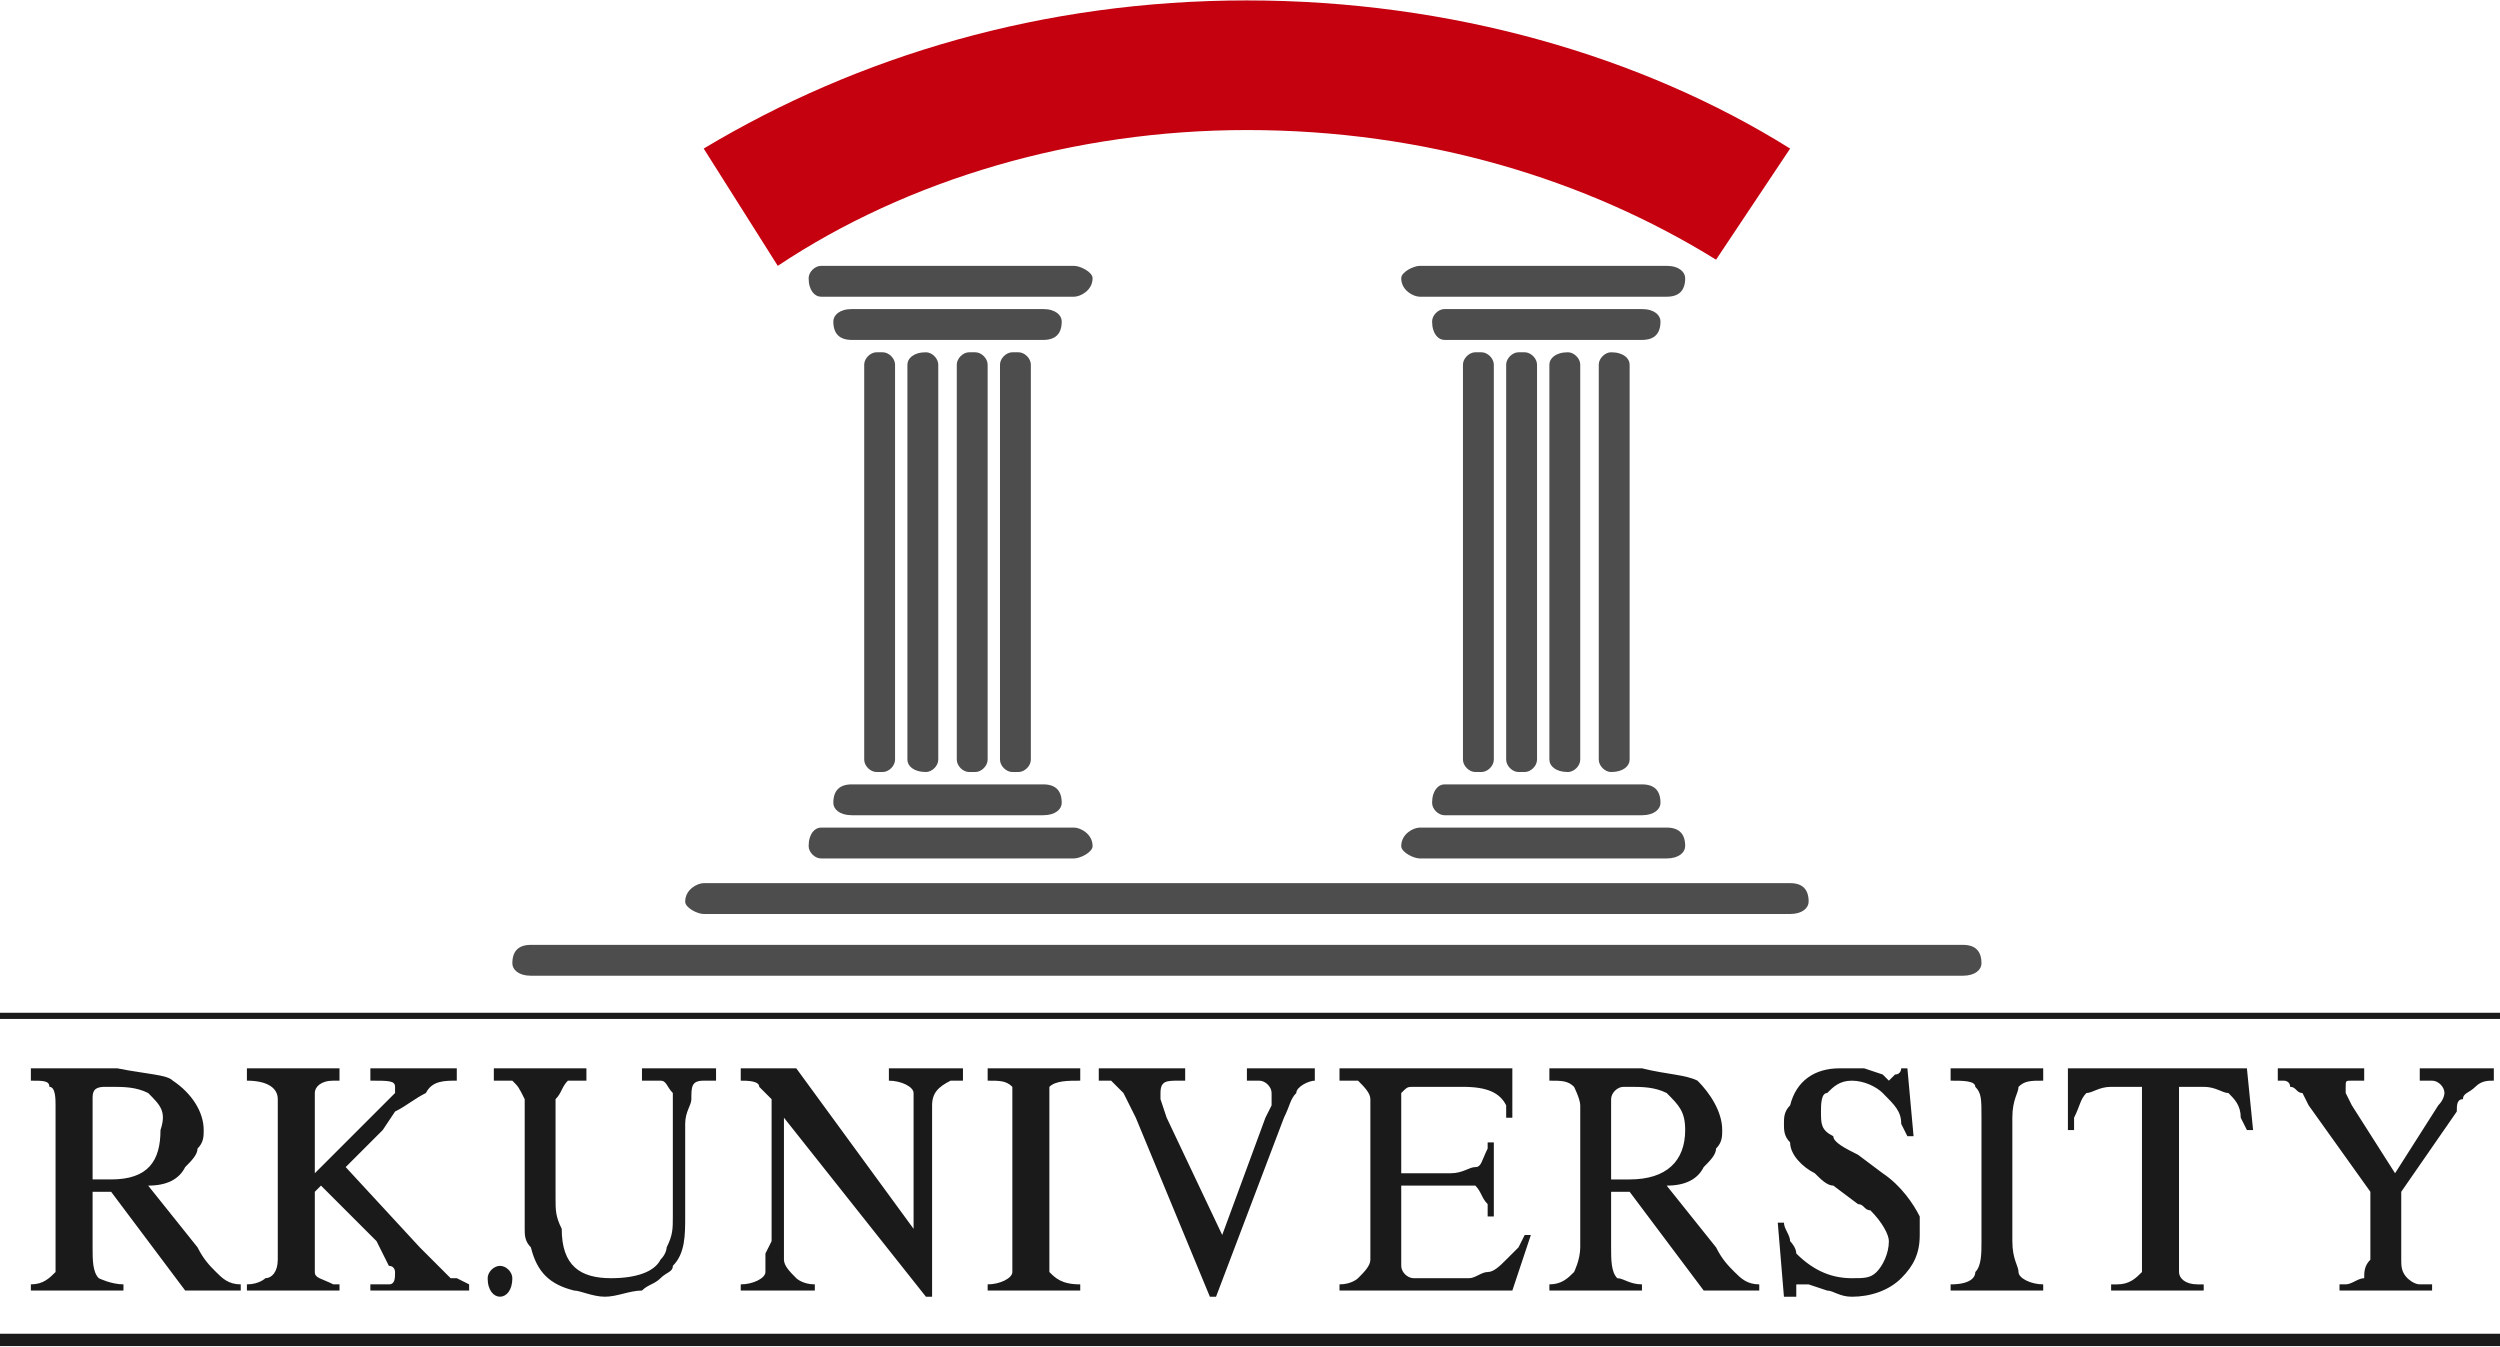 <?xml version="1.0" encoding="UTF-8"?>
<!DOCTYPE svg PUBLIC "-//W3C//DTD SVG 1.1//EN" "http://www.w3.org/Graphics/SVG/1.1/DTD/svg11.dtd">
<!-- Creator: CorelDRAW X8 -->
<svg xmlns="http://www.w3.org/2000/svg" xml:space="preserve" width="25.061mm" height="13.498mm" version="1.1" style="shape-rendering:geometricPrecision; text-rendering:geometricPrecision; image-rendering:optimizeQuality; fill-rule:evenodd; clip-rule:evenodd"
viewBox="0 0 405 218"
 xmlns:xlink="http://www.w3.org/1999/xlink">
 <defs>
  <style type="text/css">
   <![CDATA[
    .fil2 {fill:none}
    .fil4 {fill:#1A1A1A}
    .fil1 {fill:#4D4D4D}
    .fil0 {fill:#C5010F}
    .fil3 {fill:#1A1A1A;fill-rule:nonzero}
   ]]>
  </style>
 </defs>
 <g id="Layer_x0020_1">
  <g id="_2059678578416">
   <path class="fil0" d="M202 0c33,0 64,9 88,24l-12 18c-21,-13 -47,-21 -76,-21 -28,0 -55,8 -76,22l-12 -19c25,-15 55,-24 88,-24z"/>
   <path class="fil1" d="M142 57l1 0c1,0 2,1 2,2l0 64c0,1 -1,2 -2,2l-1 0c-1,0 -2,-1 -2,-2l0 -64c0,-1 1,-2 2,-2zm176 101l-232 0c-2,0 -3,-1 -3,-2l0 0c0,-2 1,-3 3,-3l232 0c2,0 3,1 3,3l0 0c0,1 -1,2 -3,2zm-28 -10l-176 0c-1,0 -3,-1 -3,-2l0 0c0,-2 2,-3 3,-3l176 0c2,0 3,1 3,3l0 0c0,1 -1,2 -3,2zm-20 -9l-40 0c-1,0 -3,-1 -3,-2l0 0c0,-2 2,-3 3,-3l40 0c2,0 3,1 3,3l0 0c0,1 -1,2 -3,2zm-4 -7l-32 0c-1,0 -2,-1 -2,-2l0 0c0,-2 1,-3 2,-3l32 0c2,0 3,1 3,3l0 0c0,1 -1,2 -3,2zm-36 -89l40 0c2,0 3,1 3,2l0 0c0,2 -1,3 -3,3l-40 0c-1,0 -3,-1 -3,-3l0 0c0,-1 2,-2 3,-2zm4 7l32 0c2,0 3,1 3,2l0 0c0,2 -1,3 -3,3l-32 0c-1,0 -2,-1 -2,-3l0 0c0,-1 1,-2 2,-2zm27 7l0 0c2,0 3,1 3,2l0 64c0,1 -1,2 -3,2l0 0c-1,0 -2,-1 -2,-2l0 -64c0,-1 1,-2 2,-2zm-7 0l0 0c1,0 2,1 2,2l0 64c0,1 -1,2 -2,2l0 0c-2,0 -3,-1 -3,-2l0 -64c0,-1 1,-2 3,-2zm-8 0l1 0c1,0 2,1 2,2l0 64c0,1 -1,2 -2,2l-1 0c-1,0 -2,-1 -2,-2l0 -64c0,-1 1,-2 2,-2zm-7 0l1 0c1,0 2,1 2,2l0 64c0,1 -1,2 -2,2l-1 0c-1,0 -2,-1 -2,-2l0 -64c0,-1 1,-2 2,-2zm-65 82l-41 0c-1,0 -2,-1 -2,-2l0 0c0,-2 1,-3 2,-3l41 0c1,0 3,1 3,3l0 0c0,1 -2,2 -3,2zm-5 -7l-31 0c-2,0 -3,-1 -3,-2l0 0c0,-2 1,-3 3,-3l31 0c2,0 3,1 3,3l0 0c0,1 -1,2 -3,2zm-36 -89l41 0c1,0 3,1 3,2l0 0c0,2 -2,3 -3,3l-41 0c-1,0 -2,-1 -2,-3l0 0c0,-1 1,-2 2,-2zm5 7l31 0c2,0 3,1 3,2l0 0c0,2 -1,3 -3,3l-31 0c-2,0 -3,-1 -3,-3l0 0c0,-1 1,-2 3,-2zm26 7l1 0c1,0 2,1 2,2l0 64c0,1 -1,2 -2,2l-1 0c-1,0 -2,-1 -2,-2l0 -64c0,-1 1,-2 2,-2zm-7 0l1 0c1,0 2,1 2,2l0 64c0,1 -1,2 -2,2l-1 0c-1,0 -2,-1 -2,-2l0 -64c0,-1 1,-2 2,-2zm-7 0l0 0c1,0 2,1 2,2l0 64c0,1 -1,2 -2,2l0 0c-2,0 -3,-1 -3,-2l0 -64c0,-1 1,-2 3,-2z"/>
   <line class="fil2" x1="0" y1="217" x2="405" y2= "217" />
   <polygon class="fil3" points="0,216 405,216 405,218 0,218 "/>
   <line class="fil2" x1="0" y1="164" x2="405" y2= "164" />
   <polygon class="fil3" points="0,164 405,164 405,165 0,165 "/>
   <path class="fil3" d="M95 173l0 2c-1,0 -3,0 -3,0 -1,1 -1,2 -2,3 0,1 0,2 0,3l0 13c0,2 0,3 1,5 0,6 3,8 8,8 4,0 7,-1 8,-3 1,-1 1,-2 1,-2 1,-2 1,-3 1,-5l0 -16c0,-1 0,-3 0,-4 -1,-1 -1,-2 -2,-2 -1,0 -2,0 -3,0l0 -2 12 0 0 2c-1,0 -2,0 -2,0 -2,0 -2,1 -2,3 0,1 -1,2 -1,4l0 15c0,3 0,6 -2,8 0,1 -1,1 -2,2 -1,1 -2,1 -3,2 -2,0 -4,1 -6,1 -2,0 -4,-1 -5,-1 -4,-1 -6,-3 -7,-7 -1,-1 -1,-2 -1,-3 0,-2 0,-3 0,-5l0 -13c0,-1 0,-2 0,-3 -1,-2 -1,-2 -2,-3 0,0 -1,0 -3,0l0 -2 15 0zm53 8l0 -2c0,-1 0,-1 0,-2 0,-1 -2,-2 -4,-2l0 -2 12 0 0 2c-1,0 -2,0 -2,0 -2,1 -3,2 -3,4l0 2 0 29 -1 0 -23 -29 0 0 0 20 0 3c0,1 1,2 2,3 0,0 1,1 3,1l0 1 -12 0 0 -1c2,0 4,-1 4,-2 0,-1 0,-2 0,-3l1 -2 0 -23 -2 -2c0,-1 -2,-1 -3,-1l0 -2 9 0 19 26 0 0 0 -18zm12 27c2,0 4,-1 4,-2 0,-1 0,-3 0,-5l0 -20c0,-3 0,-4 0,-5 -1,-1 -2,-1 -4,-1l0 -2 15 0 0 2c-2,0 -4,0 -5,1 0,1 0,2 0,5l0 20c0,3 0,4 0,5 1,1 2,2 5,2l0 1 -15 0 0 -1zm18 -35l14 0 0 2 -1 0c-2,0 -3,0 -3,2 0,0 0,0 0,1l1 3 9 19 0 0 7 -19 1 -2c0,-1 0,-1 0,-2 0,-1 -1,-2 -2,-2l-2 0 0 -2 11 0 0 2c-1,0 -3,1 -3,2 -1,1 -1,2 -2,4l-11 29 -1 0 -12 -29 -2 -4c-1,-1 -1,-1 -2,-2 0,0 -1,0 -2,0l0 -2zm39 35c2,0 3,-1 3,-1 1,-1 2,-2 2,-3l0 -2 0 -21 0 -3c0,-1 -1,-2 -2,-3 0,0 -1,0 -3,0l0 -2 28 0 0 8 -1 0 0 -2c-1,-2 -3,-3 -7,-3l-7 0 -1 0c-1,0 -1,0 -2,1l0 1 0 0 0 12 8 0c2,0 3,-1 4,-1 1,0 1,-1 2,-3 0,0 0,-1 0,-1l1 0 0 12 -1 0 0 -2c-1,-1 -1,-2 -2,-3 -1,0 -2,0 -4,0l-8 0 0 12 0 1c0,1 1,2 2,2l2 0 4 0c1,0 2,0 3,0 1,0 2,-1 3,-1 1,0 2,-1 3,-2 1,-1 1,-1 2,-2l1 -2 1 0 -3 9 -28 0 0 -1zm34 0c2,0 3,-1 4,-2 0,0 1,-2 1,-4l0 -23c0,-1 -1,-3 -1,-3 -1,-1 -2,-1 -4,-1l0 -2 10 0 5 0c4,1 7,1 9,2 2,2 4,5 4,8 0,1 0,2 -1,3 0,1 -1,2 -2,3 -1,2 -3,3 -6,3l8 10c1,2 2,3 3,4 1,1 2,2 4,2l0 1 -9 0 -12 -16 -3 0 0 9c0,2 0,4 1,5 1,0 2,1 4,1l0 1 -15 0 0 -1zm10 -17l3 0c6,0 9,-3 9,-8 0,-3 -1,-4 -3,-6 -2,-1 -4,-1 -6,-1l-1 0c-1,0 -2,1 -2,2l0 1 0 12zm28 7c0,1 1,2 1,3 0,0 1,1 1,2 3,3 6,4 9,4 2,0 3,0 4,-1 1,-1 2,-3 2,-5 0,-1 -1,-3 -3,-5 -1,0 -1,-1 -2,-1l-4 -3c-1,0 -2,-1 -3,-2 -2,-1 -4,-3 -4,-5 -1,-1 -1,-2 -1,-3 0,-1 0,-2 1,-3 1,-4 4,-6 8,-6 2,0 3,0 4,0l3 1c0,0 1,1 1,1l1 -1c0,0 0,0 0,0l0 0c1,0 1,-1 1,-1l1 0 1 11 -1 0 -1 -2c0,-2 -1,-3 -3,-5 -1,-1 -3,-2 -5,-2 -2,0 -3,1 -4,2 -1,0 -1,2 -1,3 0,2 0,3 2,4 0,1 2,2 4,3l4 3c3,2 5,5 6,7 0,1 0,2 0,3 0,3 -1,5 -3,7 -2,2 -5,3 -8,3 -2,0 -3,-1 -4,-1l-3 -1c0,0 -1,0 -1,0 0,0 0,0 -1,0l0 0 0 1 0 1 -2 0 -1 -12 1 0zm27 10c3,0 4,-1 4,-2 1,-1 1,-3 1,-5l0 -20c0,-3 0,-4 -1,-5 0,-1 -2,-1 -4,-1l0 -2 15 0 0 2c-2,0 -3,0 -4,1 0,1 -1,2 -1,5l0 20c0,3 1,4 1,5 0,1 2,2 4,2l0 1 -15 0 0 -1zm19 -35l29 0 1 10 -1 0 -1 -2c0,-2 -1,-3 -2,-4 -1,0 -2,-1 -4,-1 -1,0 -1,0 -2,0l-2 0 0 26c0,2 0,3 0,4 0,1 1,2 3,2l1 0 0 1 -15 0 0 -1 1 0c2,0 3,-1 4,-2 0,-1 0,-2 0,-4l0 -26 -2 0c-1,0 -2,0 -3,0 -2,0 -3,1 -4,1 -1,1 -1,2 -2,4l0 2 -1 0 0 -10zm48 0l0 2 -2 0c-1,0 -1,0 -1,1 0,0 0,1 0,1l1 2 7 11 0 0 7 -11c1,-1 1,-2 1,-2 0,-1 -1,-2 -2,-2l-2 0 0 -2 12 0 0 2c-1,0 -2,0 -3,1 -1,1 -2,1 -2,2 -1,0 -1,1 -1,2l-9 13 0 9 0 2c0,1 0,2 1,3 0,0 1,1 2,1l2 0 0 1 -15 0 0 -1 1 0c1,0 2,-1 3,-1 0,-1 0,-2 1,-3l0 -2 0 -9 -10 -14 -1 -2c-1,0 -1,-1 -2,-1 0,-1 -1,-1 -1,-1l-1 0 0 -2 14 0z"/>
   <path class="fil3" d="M5 208c2,0 3,-1 4,-2 0,0 0,-2 0,-4l0 -23c0,-1 0,-3 -1,-3 0,-1 -1,-1 -3,-1l0 -2 10 0 4 0c5,1 8,1 9,2 3,2 5,5 5,8 0,1 0,2 -1,3 0,1 -1,2 -2,3 -1,2 -3,3 -6,3l8 10c1,2 2,3 3,4 1,1 2,2 4,2l0 1 -9 0 -12 -16 -3 0 0 9c0,2 0,4 1,5 0,0 2,1 4,1l0 1 -15 0 0 -1zm10 -17l3 0c6,0 8,-3 8,-8 1,-3 0,-4 -2,-6 -2,-1 -4,-1 -6,-1l-1 0c-2,0 -2,1 -2,2l0 1 0 12zm25 17c2,0 3,-1 3,-1 1,0 2,-1 2,-3 0,0 0,-1 0,-2l0 -21c0,-2 0,-3 0,-3 0,-2 -2,-3 -5,-3l0 -2 15 0 0 2 -1 0c-2,0 -3,1 -3,2 0,1 0,2 0,4l0 9 0 0 0 0c1,-1 2,-2 3,-3l3 -3c1,-1 2,-2 3,-3 1,-1 2,-2 3,-3l1 -1c0,0 0,0 0,-1 0,-1 -1,-1 -4,-1l0 -2 14 0 0 2c-2,0 -4,0 -5,2 -2,1 -3,2 -5,3l-2 3 -3 3 -3 3 0 0 12 13c2,2 4,4 5,5l1 0 0 0 2 1 0 0 0 1 -16 0 0 -1 1 0 2 0c1,0 1,-1 1,-2 0,0 0,-1 -1,-1l-2 -4 -4 -4c-1,-1 -2,-2 -3,-3l-2 -2 0 0 -1 1 0 9c0,2 0,3 0,4 0,1 1,1 3,2l1 0 0 1 -15 0 0 -1z"/>
   <path class="fil4" d="M81 205c1,0 2,1 2,2 0,2 -1,3 -2,3 -1,0 -2,-1 -2,-3 0,-1 1,-2 2,-2z"/>
  </g>
 </g>
</svg>
